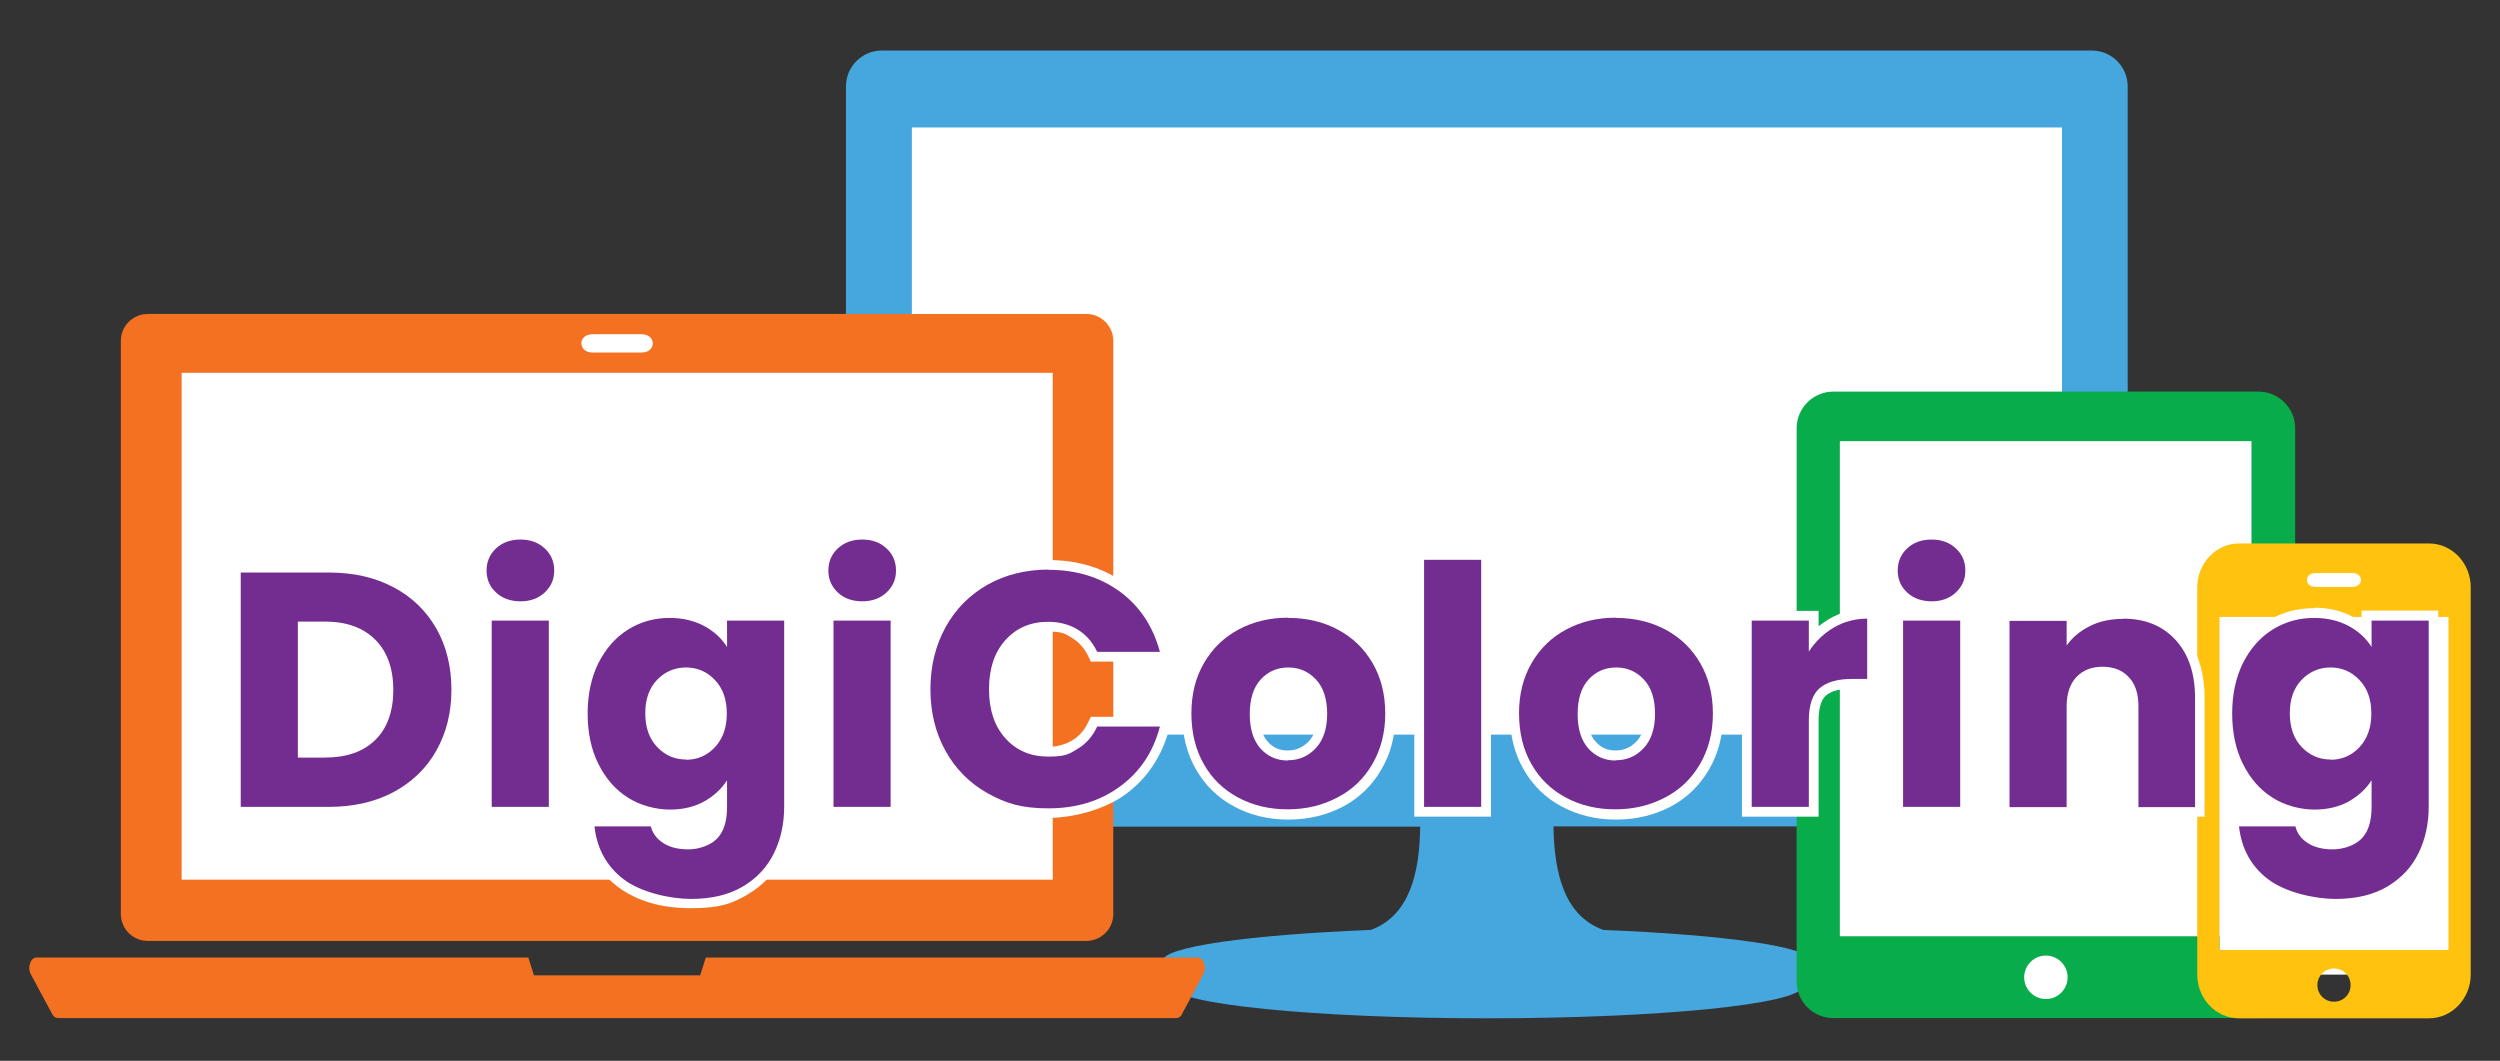 <?xml version="1.0" encoding="UTF-8"?>
<svg xmlns="http://www.w3.org/2000/svg" id="Layer_6" version="1.1" viewBox="0 0 1024 434.5">
  <rect x="0" y="0" width="1024" height="434.5" fill="#333333" stroke="none"/>
  <defs>
    <style>
      .st0 {
        fill: #f37121;
      }

      .st0, .st1, .st2, .st3 {
        fill-rule: evenodd;
      }

      .st1 {
        fill: #45a7dd;
      }

      .st4 {
        fill: #fff;
      }

      .st2 {
        fill: #08ac4b;
      }

      .st5 {
        fill: #732d91;
      }

      .st3 {
        fill: #fec20f;
      }
    </style>
  </defs>
  <g>
    <rect class="st4" x="359.6" y="33" width="501" height="294.1"></rect>
    <path class="st1" d="M656.6,380.9c49.8,2,85.2,6.9,85.2,12.7l-3.5,10.6c-1.6,7.2-58.9,12.9-129.3,12.9s-127.8-5.8-129.3-12.9l-3.5-10.6c0-5.8,35.4-10.7,85.3-12.7,16-5.9,20-23.6,20.2-42.3h-220.5c-8.1,0-14.7-6.6-14.7-14.7V35.4c0-8.1,6.6-14.7,14.7-14.7h495.6c8.1,0,14.7,6.6,14.7,14.7v288.4c0,8.1-6.6,14.7-14.7,14.7h-220.5c.3,18.7,4.2,36.4,20.2,42.3h0ZM820.4,327.1c4,0,7.3-3.3,7.3-7.3s-3.3-7.3-7.3-7.3-7.3,3.3-7.3,7.3,3.3,7.3,7.3,7.3h0ZM373.5,52.2v248.7h471.1V52.2h-471.1Z"></path>
  </g>
  <g>
    <rect class="st4" x="744" y="170.5" width="187.3" height="238.7"></rect>
    <path class="st2" d="M750.9,160.4h174.2c8.3,0,15,6.8,15,15v226.6c0,8.3-6.8,15-15,15h-174.2c-8.3,0-15-6.8-15-15v-226.6c0-8.3,6.8-15,15-15h0ZM838,409.2c4.9,0,8.9-4,8.9-8.9s-4-8.9-8.9-8.9-8.9,4-8.9,8.9,4,8.9,8.9,8.9h0ZM753.6,180.7v202.8h168.6v-202.8h-168.6Z"></path>
  </g>
  <g>
    <rect class="st4" x="61.9" y="135.2" width="380.8" height="235.7"></rect>
    <path class="st0" d="M60.5,128.6h384.5c6.1,0,11,5,11,11v234.8c0,6.1-5,11-11,11H60.5c-6.1,0-11-5-11-11v-234.8c0-6.1,5-11,11-11h0ZM484.1,415.4l8.8-16.4c.7-1.3.8-3,.3-4.4-.5-1.5-1.5-2.4-2.6-2.4h-201.5l-2.3,7.3h-68.1l-2.3-7.3H14.9c-1.1,0-2.1.9-2.6,2.4-.5,1.5-.4,3.1.3,4.4l8.8,16.4c.6,1.1,1.4,1.6,2.3,1.6h458.2c.9,0,1.7-.6,2.3-1.6h0ZM262.8,144.4c6.1,0,6.1-7.5,0-7.5h-20.1c-6.1,0-6.1,7.5,0,7.5h20.1ZM431.1,152.7H74.4v207.6h356.8v-207.6Z"></path>
  </g>
  <g>
    <rect class="st4" x="909.1" y="229.3" width="96.6" height="169.9"></rect>
    <path class="st3" d="M917.1,222.6h77.8c9.4,0,17.1,8,17.1,17.9v158.7c0,9.8-7.7,17.9-17.1,17.9h-77.8c-9.4,0-17.1-8-17.1-17.9v-158.7c0-9.8,7.7-17.9,17.1-17.9h0ZM909.1,252.7v136.4h93.8v-136.4h-93.8ZM956,396.7c-3.7,0-6.8,3-6.8,6.8s3,6.8,6.8,6.8,6.8-3,6.8-6.8-3-6.8-6.8-6.8h0ZM948.4,234.7c-4.6,0-4.6,5.7,0,5.7h15.2c4.6,0,4.6-5.7,0-5.7h-15.2Z"></path>
  </g>
  <g>
    <g>
      <path class="st5" d="M96.6,332.5v-100h38c10.4,0,19.6,2.1,27.5,6.2,7.9,4.2,14,10.1,18.4,17.7,4.3,7.5,6.5,16.3,6.5,26.1s-2.2,18.4-6.5,26c-4.3,7.6-10.5,13.6-18.4,17.7-7.9,4.1-17.1,6.2-27.4,6.2h-38ZM133.1,308.3c8.3,0,14.7-2.2,19.2-6.7,4.5-4.4,6.8-10.8,6.8-19.1s-2.3-14.7-6.8-19.2c-4.5-4.5-11-6.8-19.2-6.8h-9.1v51.8h9.1Z"></path>
      <path class="st4" d="M134.6,234.5c10.1,0,19,2,26.5,6,7.6,4,13.4,9.6,17.6,16.9,4.1,7.2,6.2,15.6,6.2,25.1s-2.1,17.7-6.2,25c-4.1,7.3-10,12.9-17.6,17-7.6,4-16.4,6-26.5,6h-36v-96h36M122,310.3h11.1c8.8,0,15.7-2.4,20.6-7.2,4.9-4.8,7.4-11.7,7.4-20.5s-2.5-15.7-7.4-20.6c-4.9-4.9-11.8-7.4-20.6-7.4h-11.1v55.8M134.6,230.5h-40v104h40c10.6,0,20.2-2.2,28.3-6.5,8.3-4.4,14.7-10.6,19.2-18.5,4.5-7.9,6.7-17,6.7-27s-2.3-19.2-6.7-27.1c-4.5-7.9-11-14.1-19.2-18.4-8.1-4.3-17.7-6.5-28.4-6.5h0ZM126,258.5h7.1c7.8,0,13.6,2,17.8,6.2,4.2,4.2,6.2,10,6.2,17.8s-2,13.6-6.2,17.7c-4.2,4.1-10,6.1-17.8,6.1h-7.1v-47.8h0Z"></path>
    </g>
    <g>
      <path class="st5" d="M199.4,332.5v-80.3h27.4v80.3h-27.4ZM213.2,248.3c-4.6,0-8.4-1.4-11.4-4.2-3-2.8-4.5-6.3-4.5-10.4s1.5-7.8,4.5-10.6c3-2.8,6.8-4.2,11.4-4.2s8.3,1.4,11.3,4.2c3,2.8,4.5,6.4,4.5,10.6s-1.5,7.6-4.5,10.4c-3,2.8-6.8,4.2-11.3,4.2Z"></path>
      <path class="st4" d="M213.2,221c4,0,7.3,1.2,9.9,3.6,2.6,2.4,3.9,5.4,3.9,9.1s-1.3,6.5-3.9,9c-2.6,2.4-5.9,3.6-9.9,3.6s-7.5-1.2-10-3.6c-2.6-2.4-3.9-5.4-3.9-9s1.3-6.7,3.9-9.1c2.6-2.4,5.9-3.6,10-3.6M224.8,254.2v76.3h-23.4v-76.3h23.4M213.2,217c-5.1,0-9.4,1.6-12.8,4.7-3.4,3.2-5.2,7.2-5.2,12s1.7,8.7,5.2,11.9c2.9,2.7,6.6,4.3,10.9,4.6h-13.9v84.3h31.4v-84.3h-13.8c4.3-.3,7.9-1.9,10.8-4.6,3.4-3.2,5.2-7.2,5.2-11.9s-1.7-8.8-5.2-12c-3.4-3.1-7.6-4.7-12.6-4.7h0Z"></path>
    </g>
    <g>
      <path class="st5" d="M282.9,370.1c-11.7,0-21.4-2.8-28.7-8.4-7.4-5.7-11.8-13.4-12.8-23l-.2-2.2h26.9l.4,1.5c.6,2.4,2,4.3,4.3,5.7,2.4,1.5,5.5,2.2,9.1,2.2s7.7-1.2,10.2-3.6c2.5-2.4,3.7-6.4,3.7-11.9v-5.2c-1.9,1.8-4,3.4-6.5,4.8-4.3,2.4-9.4,3.6-15.1,3.6s-12.8-1.7-18.2-5.2c-5.4-3.4-9.7-8.3-12.8-14.6-3.1-6.2-4.7-13.5-4.7-21.6s1.6-15.4,4.7-21.5c3.1-6.2,7.4-11.1,12.8-14.5,5.4-3.4,11.5-5.1,18.2-5.1s10.8,1.2,15.1,3.5c2.4,1.3,4.6,2.9,6.4,4.7v-7.1h27.4v78.2c0,7.3-1.5,14-4.4,19.9-2.9,6-7.5,10.9-13.5,14.4-6,3.5-13.5,5.3-22.3,5.3ZM281,275.5c-4.1,0-7.5,1.4-10.4,4.4-2.9,3-4.3,7-4.3,12.3s1.4,9.4,4.3,12.5c2.9,3,6.3,4.5,10.4,4.5s7.5-1.5,10.4-4.4c2.9-3,4.3-7.1,4.3-12.4s-1.4-9.4-4.3-12.4c-2.9-3-6.3-4.4-10.4-4.4Z"></path>
      <path class="st4" d="M274.2,253.1c5.4,0,10.1,1.1,14.2,3.3,4.1,2.2,7.2,5.1,9.4,8.6v-10.8h23.4v76.2c0,7-1.4,13.4-4.2,19.1-2.8,5.7-7,10.2-12.7,13.6-5.7,3.4-12.8,5.1-21.3,5.1s-20.5-2.7-27.5-8c-7-5.3-11-12.6-12-21.7h23.1c.7,2.9,2.5,5.2,5.2,6.9,2.7,1.7,6.1,2.5,10.1,2.5s8.7-1.4,11.6-4.2c2.9-2.8,4.3-7.2,4.3-13.3v-10.8c-2.3,3.6-5.4,6.4-9.4,8.7-4,2.2-8.7,3.3-14.1,3.3s-12-1.6-17.1-4.9c-5.1-3.2-9.1-7.8-12.1-13.8-3-6-4.4-12.9-4.4-20.7s1.5-14.7,4.4-20.6c3-5.9,7-10.5,12.1-13.7,5.1-3.2,10.8-4.8,17.1-4.8M281,311.2c4.6,0,8.6-1.7,11.8-5.1,3.2-3.4,4.9-8,4.9-13.8s-1.6-10.4-4.9-13.8c-3.2-3.4-7.2-5.1-11.8-5.1s-8.6,1.7-11.8,5c-3.2,3.3-4.9,7.9-4.9,13.7s1.6,10.5,4.9,13.9c3.2,3.4,7.2,5.1,11.8,5.1M274.2,249.1c-7,0-13.5,1.8-19.2,5.4-5.7,3.6-10.3,8.7-13.6,15.3-3.2,6.5-4.9,14-4.9,22.4s1.6,16,4.9,22.5c3.3,6.6,7.8,11.8,13.5,15.4,3.1,2,6.4,3.4,9.9,4.3h-25.9l.5,4.4c1.1,10.2,5.7,18.4,13.6,24.4,7.7,5.8,17.8,8.8,29.9,8.8s17-1.9,23.3-5.6c6.4-3.8,11.2-8.9,14.3-15.3,3-6.2,4.6-13.2,4.6-20.8v-80.2h-31.4v4.8c-1.1-.8-2.2-1.5-3.5-2.2-4.6-2.5-10-3.8-16-3.8h0ZM281,307.2c-3.5,0-6.5-1.3-8.9-3.9-2.5-2.7-3.8-6.3-3.8-11.1s1.2-8.4,3.7-11c2.5-2.5,5.4-3.8,9-3.8s6.5,1.3,8.9,3.8c2.5,2.6,3.7,6.2,3.7,11s-1.2,8.4-3.7,11c-2.5,2.6-5.4,3.8-8.9,3.8h0ZM274.2,335.6c6,0,11.4-1.3,16-3.9,1.2-.7,2.4-1.4,3.5-2.2v.9c0,5-1,8.5-3.1,10.5-2.1,2-5,3-8.8,3s-5.9-.7-8-1.9c-1.9-1.1-2.9-2.6-3.4-4.5l-.5-2.1c1.4.2,2.8.2,4.3.2h0Z"></path>
    </g>
    <g>
      <path class="st5" d="M339.4,332.5v-80.3h27.4v80.3h-27.4ZM353.2,248.3c-4.6,0-8.4-1.4-11.4-4.2-3-2.8-4.5-6.3-4.5-10.4s1.5-7.8,4.5-10.6c3-2.8,6.8-4.2,11.4-4.2s8.3,1.4,11.3,4.2c3,2.8,4.5,6.4,4.5,10.6s-1.5,7.6-4.5,10.4c-3,2.8-6.8,4.2-11.3,4.2Z"></path>
      <path class="st4" d="M353.2,221c4,0,7.3,1.2,9.9,3.6,2.6,2.4,3.9,5.4,3.9,9.1s-1.3,6.5-3.9,9c-2.6,2.4-5.9,3.6-9.9,3.6s-7.5-1.2-10-3.6c-2.6-2.4-3.9-5.4-3.9-9s1.3-6.7,3.9-9.1c2.6-2.4,5.9-3.6,10-3.6M364.8,254.2v76.3h-23.4v-76.3h23.4M353.2,217c-5.1,0-9.4,1.6-12.8,4.7-3.4,3.2-5.2,7.2-5.2,12s1.7,8.7,5.2,11.9c2.9,2.7,6.6,4.3,10.9,4.6h-13.9v84.3h31.4v-84.3h-13.8c4.3-.3,7.9-1.9,10.8-4.6,3.4-3.2,5.2-7.2,5.2-11.9s-1.7-8.8-5.2-12c-3.4-3.1-7.6-4.7-12.6-4.7h0Z"></path>
    </g>
    <g>
      <path class="st5" d="M429.5,333.2c-9.6,0-18.3-2.2-25.9-6.5-7.6-4.3-13.7-10.4-17.9-18.1-4.2-7.6-6.4-16.5-6.4-26.3s2.2-18.6,6.4-26.3c4.3-7.7,10.3-13.8,17.9-18.1,7.6-4.3,16.3-6.5,25.9-6.5s22,3.2,30.5,9.4c8.4,6.3,14.2,14.9,17,25.7l.7,2.5h-29.6l-.5-1.1c-1.7-3.6-4.2-6.4-7.4-8.3-3.2-1.9-6.9-2.9-10.9-2.9-6.7,0-11.9,2.2-16,6.8-4.1,4.6-6.2,10.9-6.2,18.8s2.1,14.2,6.2,18.8c4.1,4.6,9.3,6.8,16,6.8s7.8-1,10.9-2.9c3.1-1.9,5.6-4.7,7.4-8.3l.5-1.1h29.6l-.7,2.5c-2.8,10.8-8.6,19.4-17,25.6-8.4,6.2-18.7,9.3-30.4,9.3Z"></path>
      <path class="st4" d="M429.5,233.4c11.4,0,21.1,3,29.3,9,8.1,6,13.5,14.2,16.3,24.6h-25.7c-1.9-4-4.6-7.1-8.1-9.2-3.5-2.1-7.5-3.1-12-3.1-7.2,0-13,2.5-17.5,7.5-4.5,5-6.7,11.7-6.7,20.1s2.2,15.1,6.7,20.1c4.5,5,10.3,7.5,17.5,7.5s8.5-1,12-3.1c3.5-2.1,6.2-5.1,8.1-9.2h25.7c-2.7,10.4-8.2,18.6-16.3,24.5-8.1,6-17.9,9-29.3,9s-17.6-2.1-25-6.2c-7.3-4.1-13.1-9.9-17.2-17.3-4.1-7.4-6.2-15.8-6.2-25.3s2.1-17.9,6.2-25.4c4.1-7.4,9.8-13.2,17.2-17.4,7.3-4.1,15.7-6.2,25-6.2M429.5,229.4c-10,0-19,2.3-26.9,6.7-8,4.5-14.2,10.9-18.7,18.9-4.4,8-6.7,17.2-6.7,27.3s2.2,19.3,6.7,27.2c4.4,8,10.7,14.3,18.7,18.8,7.9,4.5,17,6.7,26.9,6.7s22.9-3.3,31.6-9.7c8.8-6.5,14.8-15.5,17.8-26.7l1.3-5h-33.4l-1.1,2.3c-1.6,3.3-3.7,5.7-6.6,7.4-2.9,1.7-6.1,2.6-9.9,2.6-6.1,0-10.8-2-14.5-6.2-3.8-4.3-5.7-10-5.7-17.4s1.9-13.1,5.7-17.4c3.7-4.2,8.5-6.2,14.5-6.2s7,.8,9.9,2.6c2.8,1.7,5,4.1,6.6,7.4l1.1,2.3h33.4l-1.3-5c-3-11.2-8.9-20.3-17.8-26.8-8.8-6.5-19.4-9.8-31.6-9.8h0Z"></path>
    </g>
    <g>
      <path class="st5" d="M527.5,333.6c-7.8,0-14.9-1.7-21.1-5-6.3-3.4-11.3-8.2-14.9-14.4-3.6-6.2-5.4-13.5-5.4-21.8s1.8-15.5,5.5-21.7c3.6-6.3,8.7-11.1,15-14.5,6.3-3.3,13.4-5,21.2-5s14.9,1.7,21.2,5c6.3,3.4,11.4,8.2,15,14.5,3.6,6.3,5.5,13.6,5.5,21.7s-1.9,15.5-5.5,21.7c-3.7,6.3-8.8,11.1-15.1,14.5-6.3,3.3-13.5,5-21.2,5ZM527.8,275.4c-4,0-7.2,1.4-9.9,4.2-2.6,2.8-4,7.1-4,12.8s1.3,9.9,3.9,12.7c2.6,2.9,5.7,4.3,9.7,4.3s7.2-1.4,10-4.3c2.8-2.9,4.2-7.2,4.2-12.7s-1.4-9.8-4-12.7c-2.7-2.9-5.9-4.3-9.8-4.3Z"></path>
      <path class="st4" d="M527.8,253.1c7.5,0,14.2,1.6,20.2,4.8,6,3.2,10.8,7.8,14.2,13.7,3.5,6,5.2,12.9,5.2,20.7s-1.8,14.7-5.3,20.7c-3.5,6-8.3,10.6-14.4,13.7-6.1,3.2-12.8,4.8-20.3,4.8s-14.2-1.6-20.2-4.8c-6-3.2-10.7-7.7-14.1-13.7-3.4-5.9-5.1-12.9-5.1-20.8s1.7-14.7,5.2-20.7c3.5-6,8.2-10.5,14.2-13.7,6-3.2,12.8-4.8,20.2-4.8M527.5,311.4c4.5,0,8.3-1.6,11.4-4.9,3.1-3.3,4.7-8,4.7-14.1s-1.5-10.8-4.6-14.1c-3.1-3.3-6.8-4.9-11.3-4.9s-8.3,1.6-11.3,4.9c-3,3.2-4.5,8-4.5,14.2s1.5,10.8,4.4,14.1c3,3.3,6.7,4.9,11.1,4.9M527.8,249.1c-8.1,0-15.5,1.8-22.1,5.3-6.7,3.5-12,8.7-15.8,15.3-3.8,6.6-5.7,14.2-5.7,22.7s1.9,16.3,5.7,22.8c3.8,6.6,9.1,11.7,15.7,15.2,6.5,3.5,13.9,5.3,22.1,5.3s15.6-1.8,22.2-5.2c6.7-3.5,12.1-8.7,15.9-15.3,3.9-6.6,5.8-14.2,5.8-22.7s-1.9-16.2-5.7-22.7c-3.8-6.6-9.1-11.7-15.8-15.3-6.6-3.5-14-5.3-22.1-5.3h0ZM527.5,307.4c-3.4,0-6-1.1-8.2-3.6-2.3-2.5-3.4-6.3-3.4-11.4s1.2-9,3.4-11.4c2.2-2.4,5-3.6,8.4-3.6s6.1,1.2,8.4,3.6c2.3,2.5,3.5,6.3,3.5,11.4s-1.2,8.8-3.6,11.3c-2.4,2.5-5.2,3.7-8.5,3.7h0Z"></path>
    </g>
    <g>
      <rect class="st5" x="581.3" y="227.3" width="27.4" height="105.2"></rect>
      <path class="st4" d="M606.7,229.3v101.2h-23.4v-101.2h23.4M610.7,225.3h-31.4v109.2h31.4v-109.2h0Z"></path>
    </g>
    <g>
      <path class="st5" d="M661.8,333.6c-7.8,0-14.9-1.7-21.1-5-6.3-3.4-11.3-8.2-14.9-14.4-3.6-6.2-5.4-13.5-5.4-21.8s1.8-15.5,5.5-21.7c3.6-6.3,8.7-11.1,15-14.5,6.3-3.3,13.4-5,21.2-5s14.9,1.7,21.2,5c6.3,3.4,11.4,8.2,15,14.5,3.6,6.3,5.5,13.6,5.5,21.7s-1.9,15.5-5.5,21.7c-3.7,6.3-8.8,11.1-15.1,14.5-6.3,3.3-13.5,5-21.2,5ZM662,275.4c-4,0-7.2,1.4-9.9,4.2-2.6,2.8-4,7.1-4,12.8s1.3,9.9,3.9,12.7c2.6,2.9,5.7,4.3,9.7,4.3s7.2-1.4,10-4.3c2.8-2.9,4.2-7.2,4.2-12.7s-1.4-9.8-4-12.7c-2.7-2.9-5.9-4.3-9.8-4.3Z"></path>
      <path class="st4" d="M662,253.1c7.5,0,14.2,1.6,20.2,4.8,6,3.2,10.8,7.8,14.2,13.7,3.5,6,5.2,12.9,5.2,20.7s-1.8,14.7-5.3,20.7c-3.5,6-8.3,10.6-14.4,13.7-6.1,3.2-12.8,4.8-20.3,4.8s-14.2-1.6-20.2-4.8c-6-3.2-10.7-7.7-14.1-13.7-3.4-5.9-5.1-12.9-5.1-20.8s1.7-14.7,5.2-20.7c3.5-6,8.2-10.5,14.2-13.7,6-3.2,12.8-4.8,20.2-4.8M661.8,311.4c4.5,0,8.3-1.6,11.4-4.9,3.1-3.3,4.7-8,4.7-14.1s-1.5-10.8-4.6-14.1c-3.1-3.3-6.8-4.9-11.3-4.9s-8.3,1.6-11.3,4.9c-3,3.2-4.5,8-4.5,14.2s1.5,10.8,4.4,14.1c3,3.3,6.7,4.9,11.1,4.9M662,249.1c-8.1,0-15.5,1.8-22.1,5.3-6.7,3.5-12,8.7-15.8,15.3-3.8,6.6-5.7,14.2-5.7,22.7s1.9,16.3,5.7,22.8c3.8,6.6,9,11.7,15.7,15.2,6.5,3.5,13.9,5.3,22.1,5.3s15.6-1.8,22.2-5.2c6.7-3.5,12.1-8.7,15.9-15.3,3.9-6.6,5.8-14.2,5.8-22.7s-1.9-16.2-5.7-22.7c-3.8-6.6-9.1-11.7-15.8-15.3-6.6-3.5-14-5.3-22.1-5.3h0ZM661.8,307.4c-3.4,0-6-1.1-8.2-3.6-2.3-2.5-3.4-6.3-3.4-11.4s1.2-9,3.4-11.4c2.2-2.4,5-3.6,8.4-3.6s6.1,1.2,8.4,3.6c2.3,2.5,3.5,6.3,3.5,11.4s-1.2,8.8-3.6,11.3c-2.4,2.5-5.2,3.7-8.5,3.7h0Z"></path>
    </g>
    <g>
      <path class="st5" d="M715.5,332.5v-80.3h27.4v8.9c2.1-2.3,4.6-4.3,7.2-5.8,4.4-2.6,9.3-3.9,14.7-3.9h2v28.7h-8.4c-5.3,0-9.3,1.1-11.8,3.3-2.4,2.1-3.7,6-3.7,11.7v37.4h-27.4Z"></path>
      <path class="st4" d="M764.8,253.4v24.7h-6.4c-5.8,0-10.2,1.3-13.1,3.8-2.9,2.5-4.4,6.9-4.4,13.2v35.4h-23.4v-76.3h23.4v12.7c2.7-4.2,6.2-7.5,10.3-9.9,4.1-2.4,8.7-3.6,13.7-3.6M768.8,249.4h-4c-5.7,0-11,1.4-15.7,4.2-1.5.9-2.9,1.9-4.2,2.9v-6.3h-31.4v84.3h31.4v-39.4c0-3.5.5-8,3-10.2,2.2-1.9,5.7-2.8,10.5-2.8h10.4v-32.7h0Z"></path>
    </g>
    <g>
      <path class="st5" d="M777.5,332.5v-80.3h27.4v80.3h-27.4ZM791.2,248.3c-4.6,0-8.4-1.4-11.4-4.2-3-2.8-4.5-6.3-4.5-10.4s1.5-7.8,4.5-10.6c3-2.8,6.8-4.2,11.4-4.2s8.3,1.4,11.3,4.2c3,2.8,4.5,6.4,4.5,10.6s-1.5,7.6-4.5,10.4c-3,2.8-6.8,4.2-11.3,4.2Z"></path>
      <path class="st4" d="M791.2,221c4,0,7.3,1.2,9.9,3.6,2.6,2.4,3.9,5.4,3.9,9.1s-1.3,6.5-3.9,9c-2.6,2.4-5.9,3.6-9.9,3.6s-7.5-1.2-10-3.6c-2.6-2.4-3.9-5.4-3.9-9s1.3-6.7,3.9-9.1c2.6-2.4,5.9-3.6,10-3.6M802.9,254.2v76.3h-23.4v-76.3h23.4M791.2,217c-5.1,0-9.4,1.6-12.8,4.7-3.4,3.2-5.2,7.2-5.2,12s1.7,8.7,5.2,11.9c2.9,2.7,6.6,4.3,10.9,4.6h-13.9v84.3h31.4v-84.3h-13.8c4.3-.3,7.9-1.9,10.8-4.6,3.4-3.2,5.2-7.2,5.2-11.9s-1.7-8.8-5.2-12c-3.4-3.1-7.6-4.7-12.6-4.7h0Z"></path>
    </g>
    <g>
      <path class="st5" d="M873.9,332.5v-43.4c0-4.6-1.2-8.1-3.4-10.5-2.3-2.4-5.3-3.6-9.2-3.6s-6.9,1.2-9.2,3.6c-2.3,2.4-3.4,6-3.4,10.5v43.4h-27.4v-80.3h27.4v6.8c1.9-1.8,4.2-3.3,6.7-4.5,4.3-2.1,9.1-3.1,14.4-3.1,9.5,0,17.2,3.1,22.9,9.3,5.7,6.1,8.5,14.6,8.5,25.2v46.6h-27.2Z"></path>
      <path class="st4" d="M869.7,253.4c8.9,0,16.1,2.9,21.4,8.7,5.3,5.8,8,13.7,8,23.9v44.6h-23.2v-41.4c0-5.1-1.3-9.1-4-11.9-2.6-2.8-6.2-4.2-10.7-4.2s-8,1.4-10.7,4.2c-2.6,2.8-4,6.8-4,11.9v41.4h-23.4v-76.3h23.4v10.1c2.4-3.4,5.6-6,9.6-8,4-2,8.5-2.9,13.5-2.9M869.7,249.4c-5.6,0-10.7,1.1-15.3,3.3-1.3.7-2.6,1.4-3.8,2.2v-4.7h-31.4v84.3h31.4v-45.4c0-4.1.9-7.1,2.9-9.2,1.9-2,4.4-3,7.7-3s5.9,1,7.7,3c1.9,2.1,2.9,5.1,2.9,9.2v45.4h31.2v-48.6c0-11.1-3-20-9.1-26.6-6.1-6.6-14.3-10-24.3-10h0Z"></path>
    </g>
    <g>
      <path class="st5" d="M956.5,370.1c-11.7,0-21.3-2.8-28.7-8.4-7.4-5.7-11.8-13.4-12.8-23l-.2-2.2h26.9l.4,1.5c.6,2.4,2,4.3,4.3,5.7,2.4,1.5,5.5,2.2,9.1,2.2s7.7-1.2,10.2-3.6c2.5-2.4,3.7-6.4,3.7-11.9v-5.2c-1.9,1.8-4,3.4-6.5,4.8-4.3,2.4-9.4,3.6-15.1,3.6s-12.8-1.7-18.2-5.2c-5.4-3.4-9.7-8.3-12.8-14.6-3.1-6.2-4.7-13.5-4.7-21.6s1.6-15.4,4.7-21.5c3.1-6.2,7.4-11.1,12.8-14.5,5.4-3.4,11.5-5.1,18.2-5.1s10.8,1.2,15.1,3.5c2.4,1.3,4.6,2.9,6.4,4.7v-7.1h27.4v78.2c0,7.3-1.5,14-4.4,19.9-2.9,6-7.5,10.9-13.5,14.4-6,3.5-13.5,5.3-22.3,5.3ZM954.6,275.5c-4.1,0-7.5,1.4-10.4,4.4-2.9,3-4.3,7-4.3,12.3s1.4,9.4,4.3,12.5c2.9,3,6.3,4.5,10.4,4.5s7.5-1.5,10.4-4.4c2.9-3,4.3-7.1,4.3-12.4s-1.4-9.4-4.3-12.4c-2.9-3-6.3-4.4-10.4-4.4Z"></path>
      <path class="st4" d="M947.8,253.1c5.4,0,10.1,1.1,14.2,3.3,4.1,2.2,7.2,5.1,9.4,8.6v-10.8h23.4v76.2c0,7-1.4,13.4-4.2,19.1-2.8,5.7-7,10.2-12.7,13.6-5.7,3.4-12.8,5.1-21.3,5.1s-20.5-2.7-27.5-8c-7-5.3-11-12.6-12-21.7h23.1c.7,2.9,2.5,5.2,5.2,6.9,2.7,1.7,6.1,2.5,10.1,2.5s8.7-1.4,11.6-4.2c2.9-2.8,4.3-7.2,4.3-13.3v-10.8c-2.3,3.6-5.4,6.4-9.4,8.7-4,2.2-8.7,3.3-14.1,3.3s-12-1.6-17.1-4.9c-5.1-3.2-9.1-7.8-12.1-13.8-3-6-4.4-12.9-4.4-20.7s1.5-14.7,4.4-20.6c3-5.9,7-10.5,12.1-13.7,5.1-3.2,10.8-4.8,17.1-4.8M954.6,311.2c4.6,0,8.6-1.7,11.8-5.1,3.2-3.4,4.9-8,4.9-13.8s-1.6-10.4-4.9-13.8c-3.2-3.4-7.2-5.1-11.8-5.1s-8.6,1.7-11.8,5c-3.2,3.3-4.9,7.9-4.9,13.7s1.6,10.5,4.9,13.9c3.2,3.4,7.2,5.1,11.8,5.1M947.8,249.1c-7,0-13.5,1.8-19.2,5.4-5.7,3.6-10.3,8.7-13.6,15.3-3.2,6.5-4.9,14-4.9,22.4s1.6,16,4.9,22.5c3.3,6.6,7.8,11.8,13.5,15.4,3.1,2,6.4,3.4,9.9,4.3h-25.9l.5,4.4c1.1,10.2,5.7,18.4,13.6,24.4,7.7,5.8,17.8,8.8,29.9,8.8s17-1.9,23.3-5.6c6.4-3.8,11.2-8.9,14.3-15.3,3-6.2,4.6-13.2,4.6-20.8v-80.2h-31.4v4.8c-1.1-.8-2.2-1.5-3.5-2.2-4.6-2.5-10-3.8-16-3.8h0ZM954.6,307.2c-3.5,0-6.5-1.3-8.9-3.9-2.5-2.7-3.8-6.3-3.8-11.1s1.2-8.4,3.7-11c2.5-2.5,5.4-3.8,9-3.8s6.5,1.3,8.9,3.8c2.5,2.6,3.7,6.2,3.7,11s-1.2,8.4-3.7,11c-2.5,2.6-5.4,3.8-8.9,3.8h0ZM947.8,335.6c6,0,11.4-1.3,16-3.9,1.2-.7,2.4-1.4,3.5-2.2v.9c0,5-1,8.5-3.1,10.5-2.1,2-5,3-8.8,3s-5.9-.7-8-1.9c-1.9-1.1-2.9-2.6-3.4-4.5l-.5-2.1c1.4.2,2.8.2,4.3.2h0Z"></path>
    </g>
  </g>
</svg>
